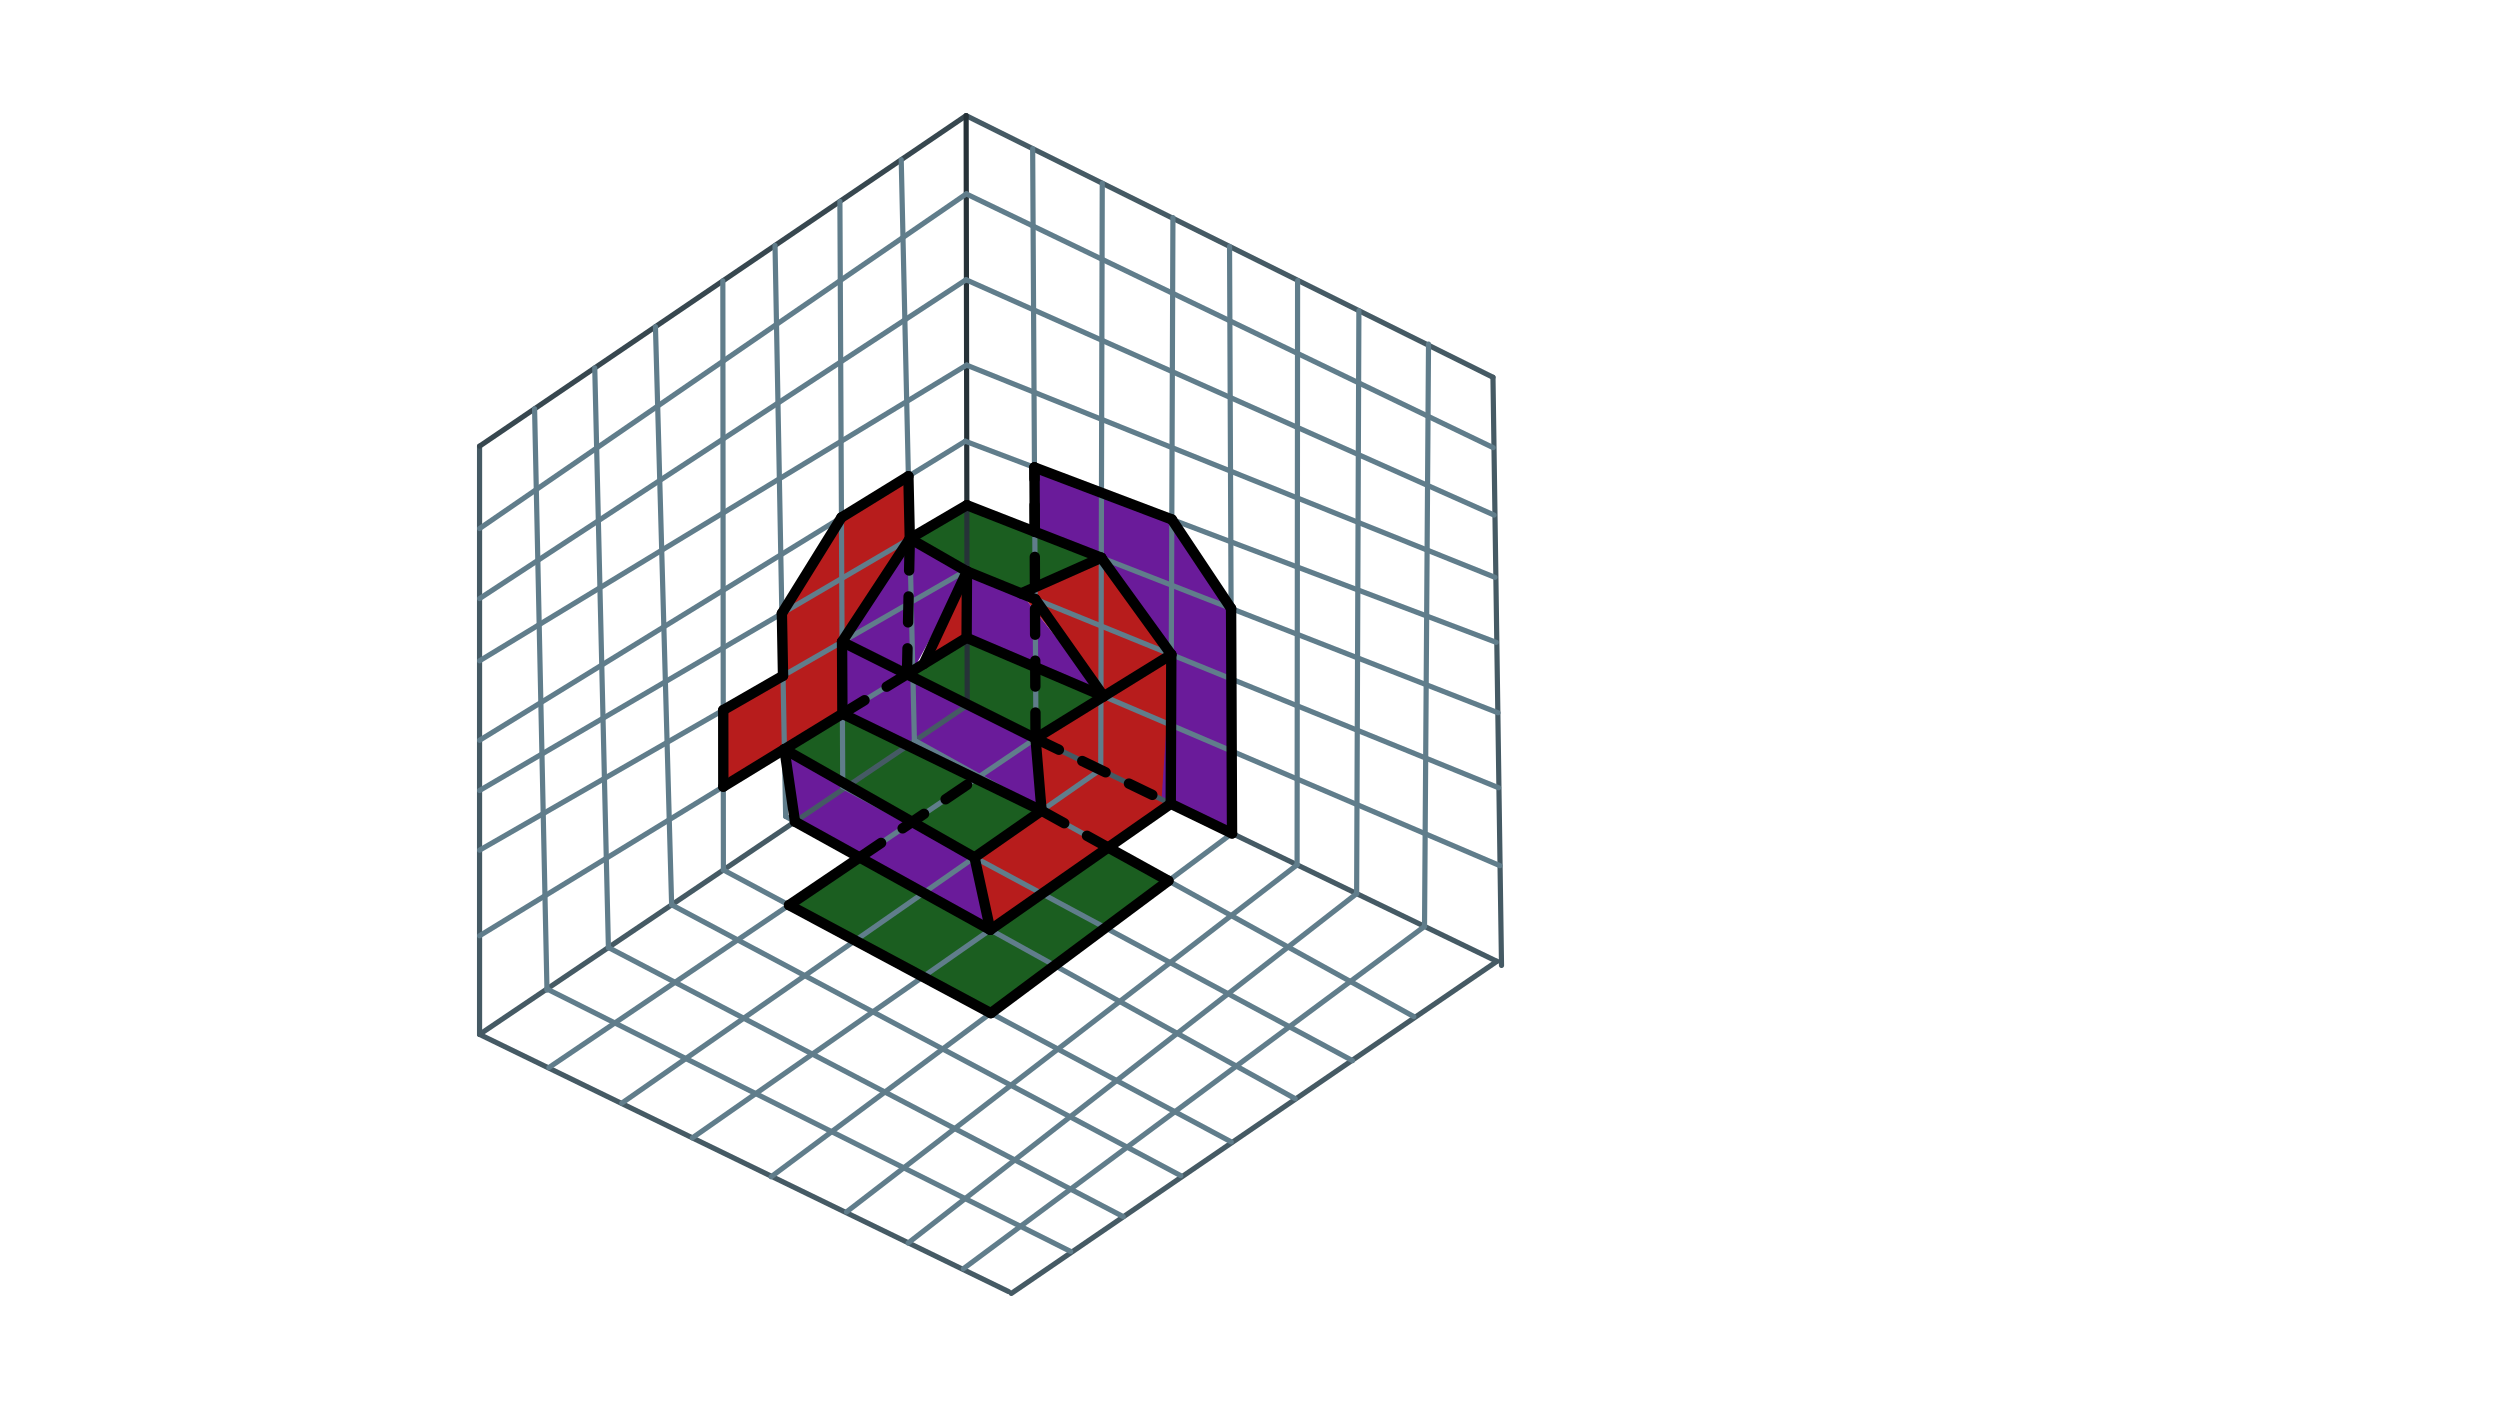 <svg xmlns="http://www.w3.org/2000/svg" class="svg--816" height="100%" preserveAspectRatio="xMidYMid meet" viewBox="0 0 963.78 541.417" width="100%"><defs><marker id="marker-arrow" markerHeight="16" markerUnits="userSpaceOnUse" markerWidth="24" orient="auto-start-reverse" refX="24" refY="4" viewBox="0 0 24 8"><path d="M 0 0 L 24 4 L 0 8 z" stroke="inherit"></path></marker></defs><g class="aux-layer--949"></g><g class="main-layer--75a"><g class="element--733"><g fill="#B71C1C" opacity="0.5"><path d="M 46.875 125.004 L 46.875 125.004 L 74.875 122.004 L 46.875 125.004 Z" stroke="none"></path></g></g><g class="element--733"><g fill="#B71C1C" opacity="1"><path d="M 327.576 253.457 L 350.497 213.038 L 327.576 253.457 Z" stroke="none"></path></g></g><g class="element--733"><g fill="#B71C1C" opacity="1"><path d="M 276.99 308.23 L 305.11 291.204 L 276.99 308.23 Z" stroke="none"></path></g></g><g class="element--733"><g fill="#B71C1C" opacity="1"><path d="M 278.817 273.756 L 278.844 303.256 L 324.755 275.164 L 324.62 247.429 L 350.741 207.631 L 350.196 183.596 L 324.386 199.488 L 301.421 236.51 L 301.867 260.507 L 278.817 273.756 Z" stroke="none"></path></g></g><g class="element--733"><g fill="#B71C1C" opacity="1"><path d="M 356.076 256 L 372.637 245.867 L 372.777 220.278 L 356.076 256 Z" stroke="none"></path></g></g><g class="element--733"><g fill="#B71C1C" opacity="1"><path d="M 393.634 228.766 L 424.564 215.013 L 451.55 252.336 L 425.483 268.449 L 393.634 228.766 Z" stroke="none"></path></g></g><g class="element--733"><g fill="#B71C1C" opacity="1"><path d="M 375.687 330.537 L 381.769 358.453 L 451.337 309.868 L 451.55 252.336 L 399.214 284.686 L 401.538 312.526 L 375.687 330.537 Z" stroke="none"></path></g></g><g class="element--733"><g fill="#6A1B9A" opacity="1"><path d="M 302.394 288.847 L 306.475 316.748 L 381.769 358.453 L 375.687 330.537 L 302.394 288.847 Z" stroke="none"></path></g></g><g class="element--733"><g fill="#6A1B9A" opacity="1"><path d="M 324.62 247.429 L 324.755 275.164 L 401.538 312.526 L 399.214 284.686 L 324.62 247.429 Z" stroke="none"></path></g></g><g class="element--733"><g fill="#6A1B9A" opacity="1"><path d="M 451.337 309.868 L 474.965 320.993 L 474.598 234.568 L 451.744 200.254 L 398.795 180.195 L 398.935 204.996 L 424.564 215.013 L 451.55 252.336 L 447.875 307.004 Z" stroke="none"></path></g></g><g class="element--733"><g fill="#6A1B9A" opacity="1"><path d="M 351.895 258.558 L 324.62 247.429 L 350.741 207.631 L 372.777 220.278 L 351.895 258.558 Z" stroke="none"></path></g></g><g class="element--733"><g fill="#6A1B9A" opacity="1"><path d="M 372.637 245.867 L 372.777 220.278 L 393.634 228.766 L 425.483 268.449 L 372.637 245.867 Z" stroke="none"></path></g></g><g class="element--733"><g fill="#1B5E20" opacity="1"><path d="M 331.394 330.55 L 304.208 348.935 L 381.959 390.576 L 450.425 339.568 L 427.203 326.723 L 381.769 358.453 L 331.394 330.55 Z" stroke="none"></path></g></g><g class="element--733"><g fill="#1B5E20" opacity="1"><path d="M 302.394 288.847 L 324.755 275.164 L 401.538 312.526 L 375.687 330.537 L 302.394 288.847 Z" stroke="none"></path></g></g><g class="element--733"><g fill="#1B5E20" opacity="1"><path d="M 349.651 259.931 L 372.637 245.867 L 425.483 268.449 L 399.214 284.686 L 349.651 259.931 Z" stroke="none"></path></g></g><g class="element--733"><g fill="#1B5E20" opacity="1"><path d="M 350.741 207.631 L 372.73 194.754 L 424.564 215.013 L 393.634 228.766 L 350.741 207.631 Z" stroke="none"></path></g></g><g class="element--733"><line stroke="#455A64" stroke-dasharray="none" stroke-linecap="round" stroke-width="2" x1="184.875" x2="184.875" y1="172.004" y2="398.776"></line></g><g class="element--733"><line stroke="#455A64" stroke-dasharray="none" stroke-linecap="round" stroke-width="2" x1="184.875" x2="372.872" y1="398.776" y2="271.959"></line></g><g class="element--733"><line stroke="#455A64" stroke-dasharray="none" stroke-linecap="round" stroke-width="2" x1="372.455" x2="575.557" y1="44.572" y2="145.443"></line></g><g class="element--733"><line stroke="#455A64" stroke-dasharray="none" stroke-linecap="round" stroke-width="2" x1="575.557" x2="578.851" y1="145.443" y2="372.191"></line></g><g class="element--733"><line stroke="#455A64" stroke-dasharray="none" stroke-linecap="round" stroke-width="2" x1="372.872" x2="577.061" y1="271.959" y2="370.611"></line></g><g class="element--733"><line stroke="#455A64" stroke-dasharray="none" stroke-linecap="round" stroke-width="2" x1="184.875" x2="388.824" y1="398.776" y2="497.924"></line></g><g class="element--733"><line stroke="#455A64" stroke-dasharray="none" stroke-linecap="round" stroke-width="2" x1="577.061" x2="389.882" y1="370.611" y2="498.631"></line></g><g class="element--733"><line stroke="#37474F" stroke-dasharray="none" stroke-linecap="round" stroke-width="2" x1="184.875" x2="372.455" y1="172.004" y2="44.572"></line></g><g class="element--733"><line stroke="#263238" stroke-dasharray="none" stroke-linecap="round" stroke-width="2" x1="372.455" x2="372.872" y1="44.572" y2="271.959"></line></g><g class="element--733"><line stroke="#607D8B" stroke-dasharray="none" stroke-linecap="round" stroke-width="2" x1="206.087" x2="210.868" y1="157.594" y2="381.695"></line></g><g class="element--733"><line stroke="#607D8B" stroke-dasharray="none" stroke-linecap="round" stroke-width="2" x1="229.287" x2="234.551" y1="141.833" y2="365.412"></line></g><g class="element--733"><line stroke="#607D8B" stroke-dasharray="none" stroke-linecap="round" stroke-width="2" x1="252.681" x2="258.922" y1="125.94" y2="348.804"></line></g><g class="element--733"><line stroke="#607D8B" stroke-dasharray="none" stroke-linecap="round" stroke-width="2" x1="278.873" x2="278.665" y1="335.367" y2="108.288"></line></g><g class="element--733"><line stroke="#607D8B" stroke-dasharray="none" stroke-linecap="round" stroke-width="2" x1="298.784" x2="302.875" y1="94.62" y2="314.754"></line></g><g class="element--733"><line stroke="#607D8B" stroke-dasharray="none" stroke-linecap="round" stroke-width="2" x1="323.792" x2="324.892" y1="77.631" y2="303.221"></line></g><g class="element--733"><line stroke="#607D8B" stroke-dasharray="none" stroke-linecap="round" stroke-width="2" x1="347.431" x2="352.503" y1="61.572" y2="285.403"></line></g><g class="element--733"><line stroke="#607D8B" stroke-dasharray="none" stroke-linecap="round" stroke-width="2" x1="398.102" x2="399.384" y1="57.309" y2="284.571"></line></g><g class="element--733"><line stroke="#607D8B" stroke-dasharray="none" stroke-linecap="round" stroke-width="2" x1="424.934" x2="424.355" y1="70.635" y2="296.63"></line></g><g class="element--733"><line stroke="#607D8B" stroke-dasharray="none" stroke-linecap="round" stroke-width="2" x1="451.337" x2="452.175" y1="309.868" y2="83.889"></line></g><g class="element--733"><line stroke="#607D8B" stroke-dasharray="none" stroke-linecap="round" stroke-width="2" x1="474.966" x2="474.006" y1="321.285" y2="95.007"></line></g><g class="element--733"><line stroke="#607D8B" stroke-dasharray="none" stroke-linecap="round" stroke-width="2" x1="500.045" x2="500.233" y1="333.401" y2="108.175"></line></g><g class="element--733"><line stroke="#607D8B" stroke-dasharray="none" stroke-linecap="round" stroke-width="2" x1="523.001" x2="523.867" y1="344.492" y2="119.767"></line></g><g class="element--733"><line stroke="#607D8B" stroke-dasharray="none" stroke-linecap="round" stroke-width="2" x1="549.173" x2="550.712" y1="357.137" y2="132.649"></line></g><g class="element--733"><line stroke="#607D8B" stroke-dasharray="none" stroke-linecap="round" stroke-width="2" x1="210.859" x2="412.766" y1="381.248" y2="482.47"></line></g><g class="element--733"><line stroke="#607D8B" stroke-dasharray="none" stroke-linecap="round" stroke-width="2" x1="234.547" x2="433.028" y1="365.268" y2="469.041"></line></g><g class="element--733"><line stroke="#607D8B" stroke-dasharray="none" stroke-linecap="round" stroke-width="2" x1="258.922" x2="455.22" y1="348.804" y2="453.25"></line></g><g class="element--733"><line stroke="#607D8B" stroke-dasharray="none" stroke-linecap="round" stroke-width="2" x1="278.873" x2="474.674" y1="335.367" y2="440.231"></line></g><g class="element--733"><line stroke="#607D8B" stroke-dasharray="none" stroke-linecap="round" stroke-width="2" x1="302.875" x2="499.323" y1="314.754" y2="423.565"></line></g><g class="element--733"><line stroke="#607D8B" stroke-dasharray="none" stroke-linecap="round" stroke-width="2" x1="324.892" x2="521.414" y1="303.221" y2="408.903"></line></g><g class="element--733"><line stroke="#607D8B" stroke-dasharray="none" stroke-linecap="round" stroke-width="2" x1="352.503" x2="545.069" y1="285.403" y2="391.92"></line></g><g class="element--733"><line stroke="#607D8B" stroke-dasharray="none" stroke-linecap="round" stroke-width="2" x1="399.384" x2="211.609" y1="284.571" y2="411.557"></line></g><g class="element--733"><line stroke="#607D8B" stroke-dasharray="none" stroke-linecap="round" stroke-width="2" x1="424.355" x2="239.693" y1="296.63" y2="425.287"></line></g><g class="element--733"><line stroke="#607D8B" stroke-dasharray="none" stroke-linecap="round" stroke-width="2" x1="451.337" x2="266.903" y1="309.868" y2="438.673"></line></g><g class="element--733"><line stroke="#607D8B" stroke-dasharray="none" stroke-linecap="round" stroke-width="2" x1="474.966" x2="297.269" y1="321.285" y2="453.67"></line></g><g class="element--733"><line stroke="#607D8B" stroke-dasharray="none" stroke-linecap="round" stroke-width="2" x1="500.045" x2="326.328" y1="333.401" y2="467.215"></line></g><g class="element--733"><line stroke="#607D8B" stroke-dasharray="none" stroke-linecap="round" stroke-width="2" x1="523.001" x2="350.081" y1="344.492" y2="479.209"></line></g><g class="element--733"><line stroke="#607D8B" stroke-dasharray="none" stroke-linecap="round" stroke-width="2" x1="549.173" x2="371.379" y1="357.137" y2="489.12"></line></g><g class="element--733"><line stroke="#607D8B" stroke-dasharray="none" stroke-linecap="round" stroke-width="2" x1="184.875" x2="372.59" y1="203.754" y2="74.7"></line></g><g class="element--733"><line stroke="#607D8B" stroke-dasharray="none" stroke-linecap="round" stroke-width="2" x1="184.875" x2="372.425" y1="230.754" y2="107.848"></line></g><g class="element--733"><line stroke="#607D8B" stroke-dasharray="none" stroke-linecap="round" stroke-width="2" x1="184.875" x2="372.679" y1="254.754" y2="140.725"></line></g><g class="element--733"><line stroke="#607D8B" stroke-dasharray="none" stroke-linecap="round" stroke-width="2" x1="184.875" x2="372.127" y1="285.39" y2="170.092"></line></g><g class="element--733"><line stroke="#607D8B" stroke-dasharray="none" stroke-linecap="round" stroke-width="2" x1="184.875" x2="372.758" y1="304.754" y2="194.738"></line></g><g class="element--733"><line stroke="#607D8B" stroke-dasharray="none" stroke-linecap="round" stroke-width="2" x1="184.875" x2="372.238" y1="327.754" y2="220.058"></line></g><g class="element--733"><line stroke="#607D8B" stroke-dasharray="none" stroke-linecap="round" stroke-width="2" x1="184.875" x2="372.637" y1="360.754" y2="245.867"></line></g><g class="element--733"><line stroke="#607D8B" stroke-dasharray="none" stroke-linecap="round" stroke-width="2" x1="372.511" x2="575.619" y1="74.755" y2="172.563"></line></g><g class="element--733"><line stroke="#607D8B" stroke-dasharray="none" stroke-linecap="round" stroke-width="2" x1="372.425" x2="575.971" y1="107.848" y2="198.558"></line></g><g class="element--733"><line stroke="#607D8B" stroke-dasharray="none" stroke-linecap="round" stroke-width="2" x1="372.632" x2="576.322" y1="140.754" y2="222.569"></line></g><g class="element--733"><line stroke="#607D8B" stroke-dasharray="none" stroke-linecap="round" stroke-width="2" x1="372.127" x2="576.788" y1="170.092" y2="247.626"></line></g><g class="element--733"><line stroke="#607D8B" stroke-dasharray="none" stroke-linecap="round" stroke-width="2" x1="372.73" x2="577.49" y1="194.754" y2="274.781"></line></g><g class="element--733"><line stroke="#607D8B" stroke-dasharray="none" stroke-linecap="round" stroke-width="2" x1="372.238" x2="577.729" y1="220.058" y2="303.688"></line></g><g class="element--733"><line stroke="#607D8B" stroke-dasharray="none" stroke-linecap="round" stroke-width="2" x1="372.637" x2="578.235" y1="245.867" y2="333.723"></line></g><g class="element--733"><line stroke="#000000" stroke-dasharray="none" stroke-linecap="round" stroke-width="4" x1="278.844" x2="278.817" y1="303.256" y2="273.756"></line></g><g class="element--733"><line stroke="#000000" stroke-dasharray="none" stroke-linecap="round" stroke-width="4" x1="278.817" x2="301.867" y1="273.756" y2="260.507"></line></g><g class="element--733"><line stroke="#000000" stroke-dasharray="none" stroke-linecap="round" stroke-width="4" x1="301.867" x2="301.421" y1="260.507" y2="236.51"></line></g><g class="element--733"><line stroke="#000000" stroke-dasharray="none" stroke-linecap="round" stroke-width="4" x1="301.421" x2="324.386" y1="236.51" y2="199.488"></line></g><g class="element--733"><line stroke="#000000" stroke-dasharray="none" stroke-linecap="round" stroke-width="4" x1="324.386" x2="350.196" y1="199.488" y2="183.596"></line></g><g class="element--733"><line stroke="#000000" stroke-dasharray="none" stroke-linecap="round" stroke-width="4" x1="350.196" x2="350.741" y1="183.596" y2="207.631"></line></g><g class="element--733"><line stroke="#000000" stroke-dasharray="none" stroke-linecap="round" stroke-width="4" x1="350.741" x2="372.73" y1="207.631" y2="194.754"></line></g><g class="element--733"><line stroke="#000000" stroke-dasharray="none" stroke-linecap="round" stroke-width="4" x1="372.73" x2="398.935" y1="194.754" y2="204.996"></line></g><g class="element--733"><line stroke="#000000" stroke-dasharray="none" stroke-linecap="round" stroke-width="4" x1="278.844" x2="302.394" y1="303.256" y2="288.847"></line></g><g class="element--733"><line stroke="#000000" stroke-dasharray="none" stroke-linecap="round" stroke-width="4" x1="302.394" x2="306.475" y1="288.847" y2="316.748"></line></g><g class="element--733"><line stroke="#000000" stroke-dasharray="none" stroke-linecap="round" stroke-width="4" x1="306.475" x2="381.769" y1="316.748" y2="358.453"></line></g><g class="element--733"><line stroke="#000000" stroke-dasharray="none" stroke-linecap="round" stroke-width="4" x1="381.769" x2="451.337" y1="358.453" y2="309.868"></line></g><g class="element--733"><line stroke="#000000" stroke-dasharray="none" stroke-linecap="round" stroke-width="4" x1="451.337" x2="451.55" y1="309.868" y2="252.336"></line></g><g class="element--733"><line stroke="#000000" stroke-dasharray="none" stroke-linecap="round" stroke-width="4" x1="302.394" x2="324.755" y1="288.847" y2="275.164"></line></g><g class="element--733"><line stroke="#000000" stroke-dasharray="none" stroke-linecap="round" stroke-width="4" x1="324.755" x2="324.62" y1="275.164" y2="247.429"></line></g><g class="element--733"><line stroke="#000000" stroke-dasharray="none" stroke-linecap="round" stroke-width="4" x1="324.62" x2="350.741" y1="247.429" y2="207.631"></line></g><g class="element--733"><line stroke="#000000" stroke-dasharray="none" stroke-linecap="round" stroke-width="4" x1="331.394" x2="304.208" y1="330.55" y2="348.935"></line></g><g class="element--733"><line stroke="#000000" stroke-dasharray="none" stroke-linecap="round" stroke-width="4" x1="304.208" x2="381.959" y1="348.935" y2="390.576"></line></g><g class="element--733"><line stroke="#000000" stroke-dasharray="none" stroke-linecap="round" stroke-width="4" x1="381.959" x2="450.425" y1="390.576" y2="339.568"></line></g><g class="element--733"><line stroke="#000000" stroke-dasharray="none" stroke-linecap="round" stroke-width="4" x1="450.425" x2="427.203" y1="339.568" y2="326.723"></line></g><g class="element--733"><line stroke="#000000" stroke-dasharray="none" stroke-linecap="round" stroke-width="4" x1="381.769" x2="375.687" y1="358.453" y2="330.537"></line></g><g class="element--733"><line stroke="#000000" stroke-dasharray="none" stroke-linecap="round" stroke-width="4" x1="302.394" x2="375.687" y1="288.847" y2="330.537"></line></g><g class="element--733"><line stroke="#000000" stroke-dasharray="none" stroke-linecap="round" stroke-width="4" x1="375.687" x2="401.538" y1="330.537" y2="312.526"></line></g><g class="element--733"><line stroke="#000000" stroke-dasharray="none" stroke-linecap="round" stroke-width="4" x1="401.538" x2="324.755" y1="312.526" y2="275.164"></line></g><g class="element--733"><line stroke="#000000" stroke-dasharray="none" stroke-linecap="round" stroke-width="4" x1="451.337" x2="474.966" y1="309.868" y2="321.285"></line></g><g class="element--733"><line stroke="#000000" stroke-dasharray="none" stroke-linecap="round" stroke-width="4" x1="474.966" x2="474.598" y1="321.285" y2="234.568"></line></g><g class="element--733"><line stroke="#000000" stroke-dasharray="none" stroke-linecap="round" stroke-width="4" x1="474.598" x2="451.744" y1="234.568" y2="200.254"></line></g><g class="element--733"><line stroke="#000000" stroke-dasharray="none" stroke-linecap="round" stroke-width="4" x1="451.744" x2="398.795" y1="200.254" y2="180.195"></line></g><g class="element--733"><line stroke="#000000" stroke-dasharray="none" stroke-linecap="round" stroke-width="4" x1="398.935" x2="398.795" y1="204.996" y2="180.195"></line></g><g class="element--733"><line stroke="#000000" stroke-dasharray="none" stroke-linecap="round" stroke-width="4" x1="398.935" x2="424.564" y1="204.996" y2="215.013"></line></g><g class="element--733"><line stroke="#000000" stroke-dasharray="none" stroke-linecap="round" stroke-width="4" x1="424.564" x2="451.55" y1="215.013" y2="252.336"></line></g><g class="element--733"><line stroke="#000000" stroke-dasharray="none" stroke-linecap="round" stroke-width="4" x1="401.538" x2="399.214" y1="312.526" y2="284.686"></line></g><g class="element--733"><line stroke="#000000" stroke-dasharray="none" stroke-linecap="round" stroke-width="4" x1="324.62" x2="399.214" y1="247.429" y2="284.686"></line></g><g class="element--733"><line stroke="#000000" stroke-dasharray="none" stroke-linecap="round" stroke-width="4" x1="399.214" x2="451.55" y1="284.686" y2="252.336"></line></g><g class="element--733"><line stroke="#000000" stroke-dasharray="none" stroke-linecap="round" stroke-width="4" x1="372.777" x2="372.637" y1="220.278" y2="245.867"></line></g><g class="element--733"><line stroke="#000000" stroke-dasharray="none" stroke-linecap="round" stroke-width="4" x1="372.637" x2="349.651" y1="245.867" y2="259.931"></line></g><g class="element--733"><line stroke="#000000" stroke-dasharray="none" stroke-linecap="round" stroke-width="4" x1="356.076" x2="372.777" y1="256" y2="220.278"></line></g><g class="element--733"><line stroke="#000000" stroke-dasharray="none" stroke-linecap="round" stroke-width="4" x1="372.777" x2="350.741" y1="220.278" y2="207.631"></line></g><g class="element--733"><line stroke="#000000" stroke-dasharray="none" stroke-linecap="round" stroke-width="4" x1="425.483" x2="372.637" y1="268.449" y2="245.867"></line></g><g class="element--733"><line stroke="#000000" stroke-dasharray="none" stroke-linecap="round" stroke-width="4" x1="425.483" x2="399.082" y1="268.449" y2="230.983"></line></g><g class="element--733"><line stroke="#000000" stroke-dasharray="none" stroke-linecap="round" stroke-width="4" x1="372.777" x2="399.082" y1="220.278" y2="230.983"></line></g><g class="element--733"><line stroke="#000000" stroke-dasharray="none" stroke-linecap="round" stroke-width="4" x1="393.634" x2="424.564" y1="228.766" y2="215.013"></line></g><g class="element--733"><line stroke="#000000" stroke-dasharray="10" stroke-linecap="round" stroke-width="4" x1="399.214" x2="451.337" y1="284.686" y2="309.868"></line></g><g class="element--733"><line stroke="#000000" stroke-dasharray="10" stroke-linecap="round" stroke-width="4" x1="401.538" x2="427.203" y1="312.526" y2="326.723"></line></g><g class="element--733"><line stroke="#000000" stroke-dasharray="10" stroke-linecap="round" stroke-width="4" x1="331.394" x2="376.245" y1="330.55" y2="300.219"></line></g><g class="element--733"><line stroke="#000000" stroke-dasharray="10" stroke-linecap="round" stroke-width="4" x1="324.755" x2="356.076" y1="275.164" y2="256"></line></g><g class="element--733"><line stroke="#000000" stroke-dasharray="10" stroke-linecap="round" stroke-width="4" x1="349.651" x2="350.741" y1="259.931" y2="207.631"></line></g><g class="element--733"><line stroke="#000000" stroke-dasharray="10" stroke-linecap="round" stroke-width="4" x1="399.214" x2="398.795" y1="284.686" y2="180.195"></line></g></g><g class="snaps-layer--ac6"></g><g class="temp-layer--52d"></g></svg>
